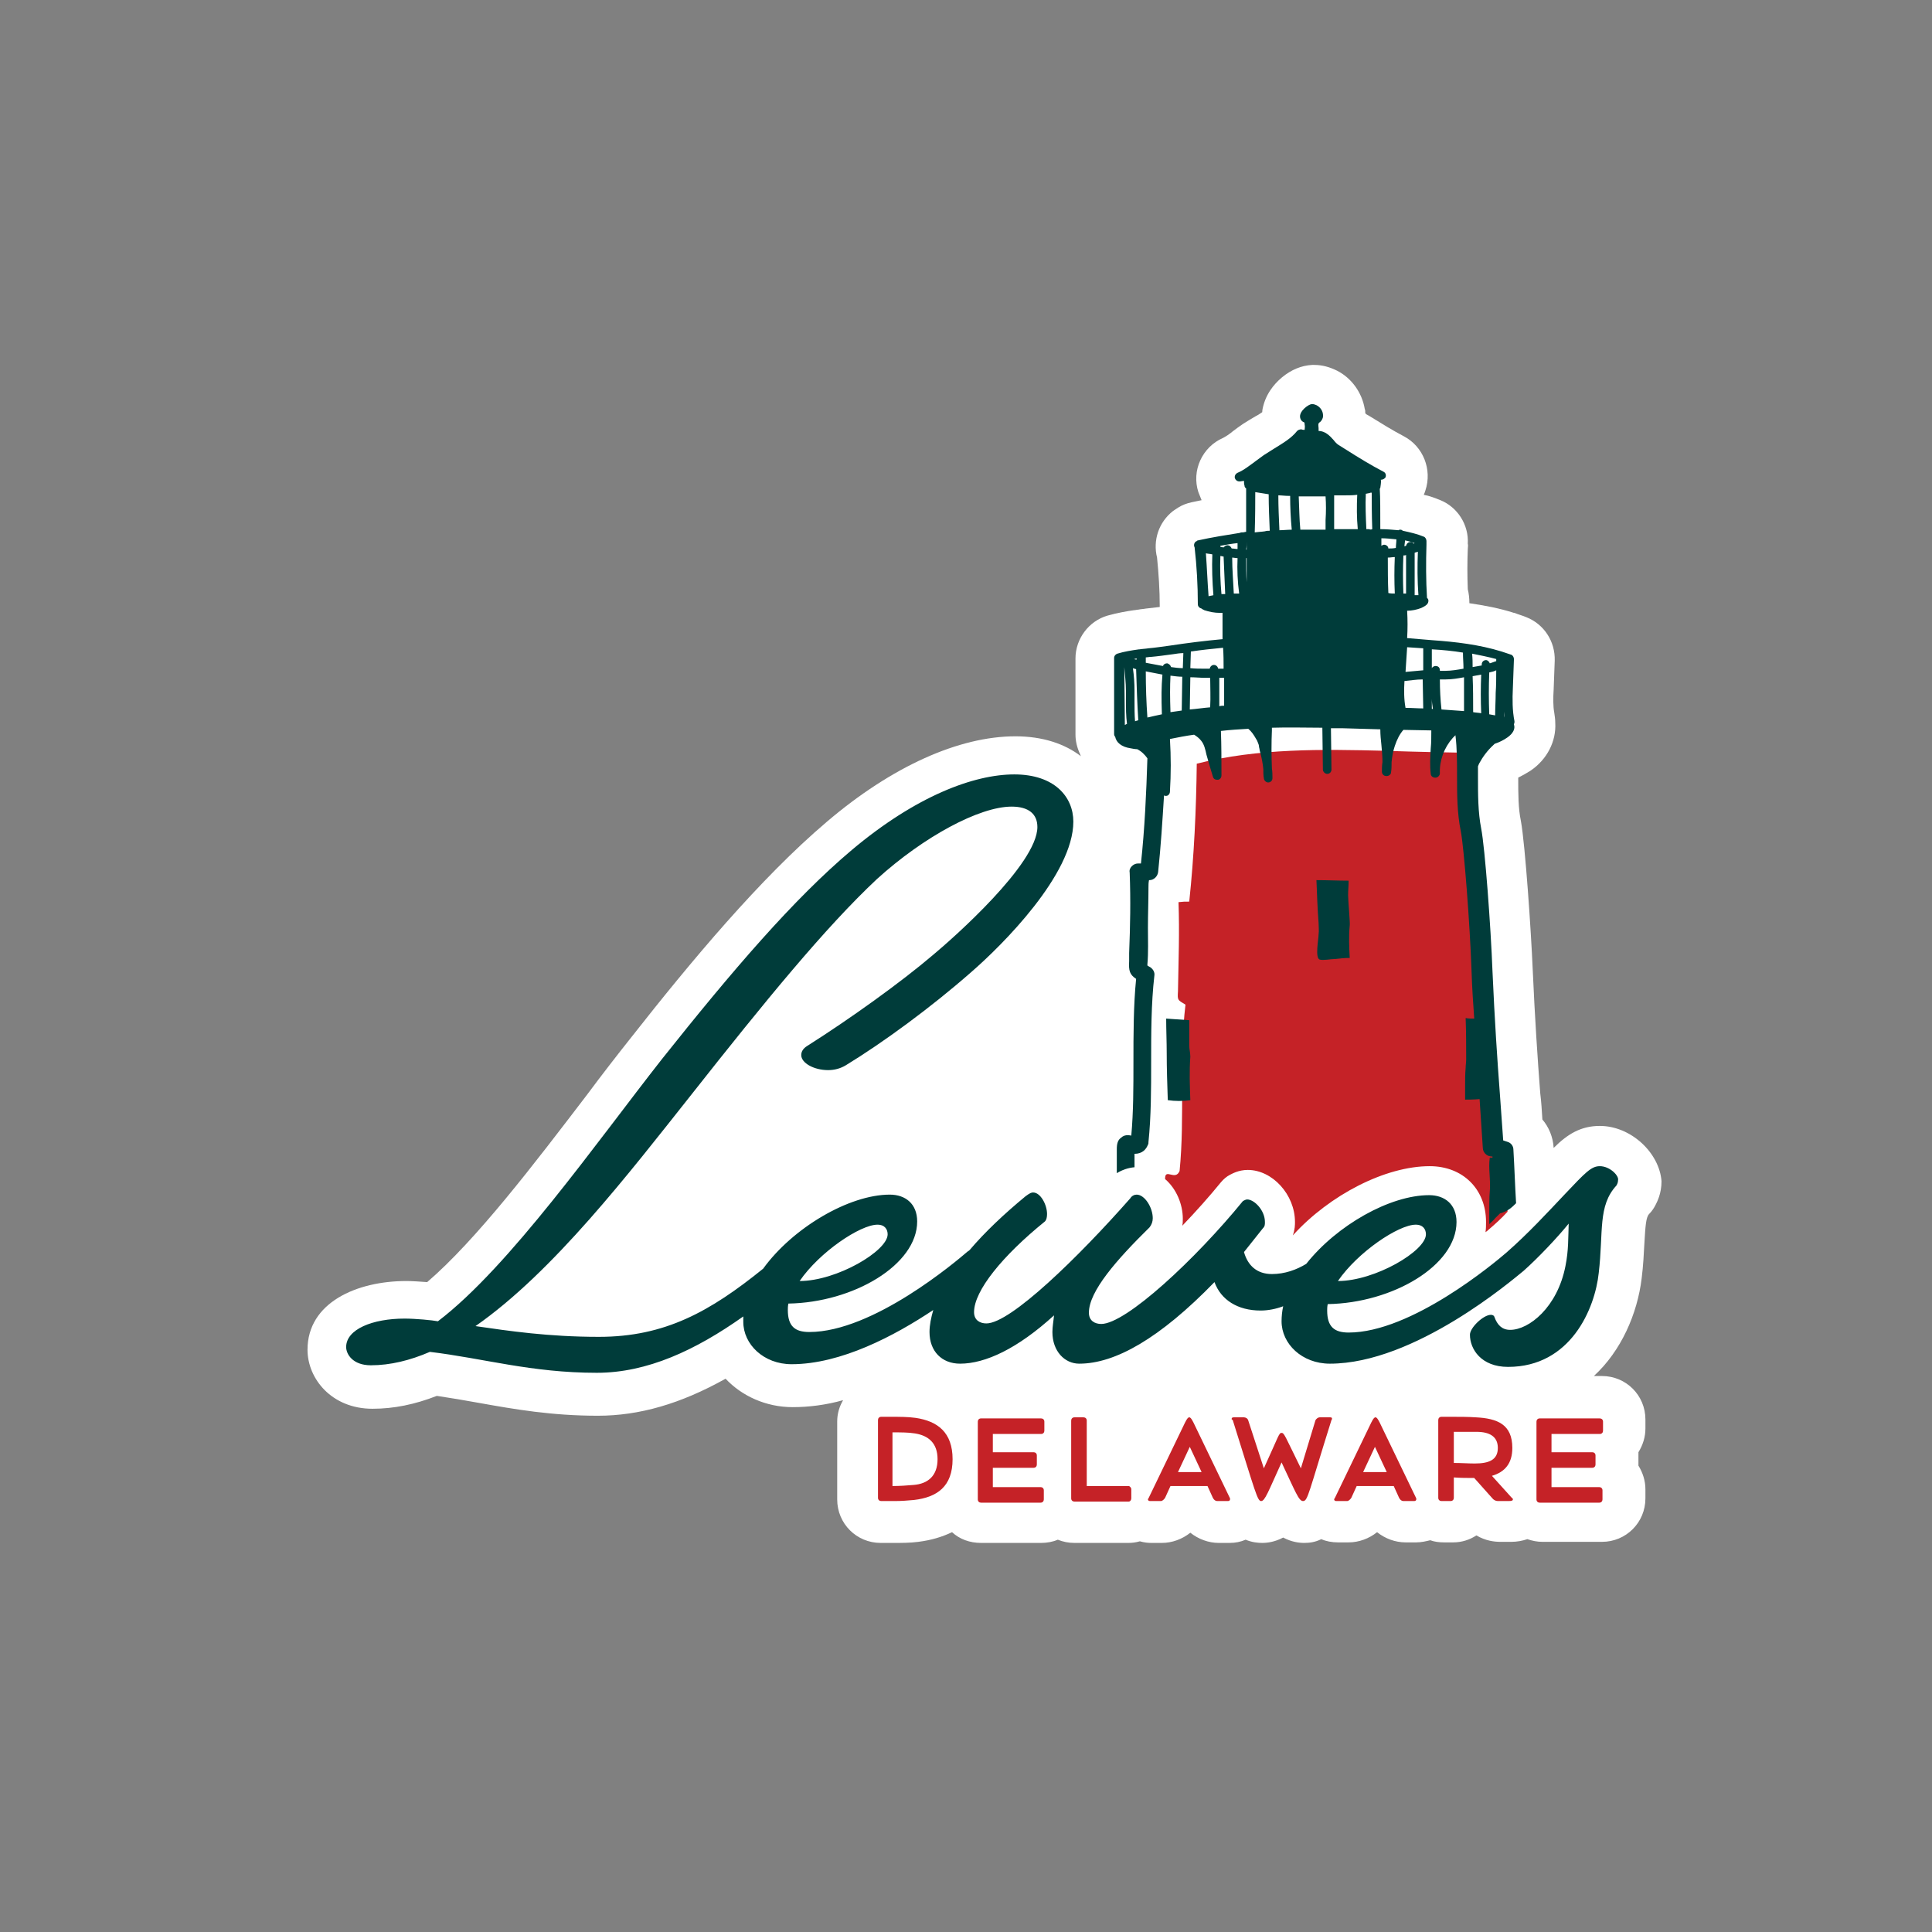 <?xml version="1.0" encoding="utf-8"?>
<!-- Generator: Adobe Illustrator 28.0.0, SVG Export Plug-In . SVG Version: 6.00 Build 0)  -->
<svg version="1.1" id="Layer_1" xmlns="http://www.w3.org/2000/svg" xmlns:xlink="http://www.w3.org/1999/xlink" x="0px" y="0px"
	 viewBox="0 0 360 360" style="enable-background:new 0 0 360 360;" xml:space="preserve">
<rect x="0" y="0" width="360" height="360" fill="#808080" stroke="none"/>
<style type="text/css">
	.st0{fill:#FFFFFF;}
	.st1{fill:#C52227;}
	.st2{fill:#003C3A;}
</style>
<g>
	<path class="st0" d="M298.1,209.8c-3.5,0-6,1.5-8.6,4.1c-0.1-2-0.9-3.9-2.1-5.3c-0.1-1.7-0.2-3.3-0.4-4.9c-0.5-6.5-1-14-1.4-23
		c-0.3-7.1-1.4-23.3-2.2-27.7c-0.5-2.4-0.5-5-0.5-8.1c0.8-0.4,1.5-0.8,2.3-1.3c3.1-2.1,4.8-5.5,4.6-8.9c0-0.7-0.1-1.3-0.2-2
		c-0.2-1-0.2-2.7-0.1-4.2l0.2-5.4c0.1-3.6-2-6.8-5.3-8.1c-0.7-0.3-1.5-0.5-2.2-0.8h-0.1c-2.8-0.9-5.6-1.4-8.3-1.8
		c0-0.9-0.1-1.8-0.3-2.6c-0.1-2.5-0.1-5,0-7.5c0-0.3,0.1-0.7,0-1c0.2-3.5-1.9-6.8-5.1-8.1c-1-0.4-2-0.8-3.1-1
		c0.1-0.2,0.2-0.5,0.3-0.8c1.3-3.9-0.4-8.2-4-10.1c-2.1-1.1-4.2-2.4-6.3-3.7c-0.2-0.1-0.5-0.3-0.7-0.4l-0.1-0.1c0,0,0,0-0.1-0.1
		c0-0.3,0-0.6-0.1-0.8c-0.5-3-2.4-5.7-5.1-7.1c-1.4-0.7-2.8-1.1-4.3-1.1c-0.1,0-0.3,0-0.4,0c-2,0.1-3.9,0.9-5.6,2.3
		c-0.7,0.6-2.7,2.3-3.5,5.3c-0.1,0.4-0.2,0.8-0.2,1.2c-0.4,0.3-0.9,0.6-1.3,0.8c-0.7,0.4-1.5,0.9-2.3,1.4c-0.7,0.5-1.3,0.9-1.8,1.3
		c-0.7,0.6-1.5,1.1-1.9,1.3c-3.9,1.7-5.9,6.1-4.6,10.1c0.2,0.5,0.4,1,0.6,1.5c-0.6,0.1-1.3,0.3-1.9,0.4c-0.9,0.2-1.7,0.5-2.5,1
		c-0.3,0.2-0.6,0.4-0.9,0.6c-2.7,2.1-3.8,5.5-3,8.7c0.3,3,0.5,6.1,0.5,9c0,0.1,0,0.1,0,0.2c-0.9,0.1-1.8,0.2-2.6,0.3
		c-0.5,0.1-1,0.1-1.4,0.2c-0.3,0-0.5,0.1-0.8,0.1c-1.4,0.2-3.1,0.5-4.9,1c-3.5,1-6,4.3-6,8v14.2c0,1.2,0.3,2.4,0.8,3.5
		c0.1,0.2,0.1,0.3,0.2,0.5c-3-2.3-7.1-3.7-12.2-3.7c-10.5,0-23,5.6-35.1,15.9c-12.4,10.5-25.4,26.1-36.4,40.1
		c-2.7,3.4-5.5,7-8.4,10.9c-9.7,12.7-20.5,26.9-29.7,34.8c-1.4-0.1-2.8-0.2-3.9-0.2c-9.2,0-18.4,4-18.4,12.8c0,5.4,4.5,11,12.1,11
		c4,0,7.9-0.8,12-2.4c2.6,0.4,5.1,0.8,7.8,1.3c6.7,1.2,13.6,2.4,22.2,2.4c7.7,0,15.4-2.2,23.8-6.9c3,3.2,7.5,5.3,12.5,5.3
		c3,0,6.2-0.4,9.4-1.3c-0.7,1.2-1.1,2.5-1.1,4v14.5c0,4.5,3.6,8.1,8.1,8.1h1.7h0.8c1.4,0,3,0,4.5-0.2c2.4-0.3,4.4-0.9,6.3-1.8
		c1.4,1.3,3.3,2,5.4,2H194c1.1,0,2.2-0.2,3.1-0.6c1,0.4,2,0.6,3.1,0.6h10.1c0.7,0,1.4-0.1,2.1-0.3c0.7,0.2,1.4,0.3,2.1,0.3h2
		c1.9,0,3.8-0.7,5.3-1.9c1.5,1.2,3.4,1.9,5.3,1.9h2c1.1,0,2.1-0.2,3-0.6c1.2,0.5,2.3,0.6,3.1,0.6c1,0,2.4-0.2,3.9-1
		c1.5,0.8,2.9,1,3.9,1c0.9,0,2-0.1,3.2-0.7c0.9,0.4,2,0.6,3.1,0.6h2c1.9,0,3.8-0.7,5.3-1.9c1.5,1.2,3.4,1.9,5.3,1.9h2
		c0.9,0,1.8-0.2,2.6-0.4c0.8,0.3,1.7,0.4,2.6,0.4h1.7c1.6,0,3.1-0.5,4.3-1.3c1.7,1,3.3,1.2,4.5,1.2h2c1.1,0,2.1-0.2,3-0.5
		c0.9,0.3,1.8,0.5,2.8,0.5h11.1c4.5,0,8.1-3.6,8.1-8.1v-1.7c0-1.6-0.5-3.1-1.3-4.4c0-0.1,0-0.2,0-0.3V271c0-0.1,0-0.3,0-0.4
		c0.8-1.3,1.3-2.8,1.3-4.4v-1.7c0-4.5-3.6-8.1-8.1-8.1H297c5.1-4.7,8.1-11.6,8.9-18.2c0.3-2.4,0.4-4.5,0.5-6.4
		c0.2-3.4,0.3-5,0.9-5.6c0.5-0.5,0.9-1.1,1.2-1.7c0.3-0.6,1.1-2.1,1.1-4.4C309.2,214.8,303.9,209.8,298.1,209.8z"/>
	<g>
		<g>
			<path class="st1" d="M220.4,227.1c0,0.4,0,0.9-0.1,1.3c2.5-2.6,5-5.4,7.2-8.1c0.5-0.6,1.1-1.1,1.7-1.4l0,0
				c0.4-0.2,1.6-0.9,3.3-0.9c4.6,0,8.8,4.6,8.8,9.7c0,0.5,0,1.4-0.4,2.5c6.9-7.6,17.3-12.9,25.5-12.9c6.2,0,10.5,4.3,10.5,10.4
				c0,0.6,0,1.3-0.1,1.9c0.1-0.1,0.3-0.2,0.4-0.3l0.1-0.1c1.3-1.1,2.5-2.2,3.6-3.4c0-0.3,0-0.6,0-0.9c-0.3-3.1,0.4-6.4-0.3-9.4
				c-0.5-2-1.8-3.5-2-5.6c-0.2-3.1,0.3-6.1-0.1-9.3c-0.4-2.9-0.7-5.6,0-8.5l0,0c-0.3-3.3-1.1-6.6-1.3-9.9c-0.3-5.3-0.6-10.7-1.4-16
				c-0.3-2.4-0.8-4.7-0.7-7.1c0-2.5,0.4-5,0.2-7.5c-0.1-1.4-0.5-2.7-0.7-4c-0.1-0.1-0.1-0.3-0.1-0.4c-0.5-1.6-0.7-3.2-0.2-4.8
				c0.2-0.7,0.5-1.4,0.7-2.1c-5.6-0.1-11.2-0.2-16.8-0.4c-11.8-0.3-23.8-0.5-35.2,2.4c-0.1,8.6-0.5,17.2-1.4,25.7
				c-0.9,0-1.1,0-2,0.1c0.2,5.8,0,10.7-0.1,16.6c-0.1,1.7-0.1,1.6,1.4,2.5c-1.2,9.9-0.1,21.1-1.1,31c-0.8,1.9-2.7-0.6-2.7,1.4v0.1
				C219.2,221.5,220.4,224.4,220.4,227.1z"/>
		</g>
		<g>
			<path class="st2" d="M251.5,178.5c-0.1-2-0.2-4,0-6c0.1-0.4-0.3-4.7-0.3-5.7c0-0.9,0.1-1.8,0.1-2.7c-2,0-4-0.1-6-0.1
				c0.1,2.7,0.2,5.3,0.4,8c0,0.7,0.1,1.4,0,2.1c0,0.9-0.7,4.4,0.2,4.7c0.7,0.2,2-0.1,2.8-0.1C249.6,178.6,250.5,178.5,251.5,178.5z"
				/>
		</g>
		<g>
			<path class="st2" d="M221.8,205c-0.1-2.7-0.2-5.4,0-8.1c0-0.7-0.2-1.4-0.2-2.1c0-2.5,0-3.1,0-4.7c-1.4-0.1-2.9-0.2-4.3-0.3
				c0,2.1,0.1,4.3,0.1,6.4c0,2.9,0.1,5.9,0.2,8.8C219,205.2,220.4,205.2,221.8,205z"/>
		</g>
		<path class="st2" d="M298.1,217.3c-1.6,0-2.7,1.2-6.4,5.1c-3.5,3.7-6.9,7.4-11,11l0,0c-2.2,1.9-17.7,14.9-29.4,14.9
			c-2.7,0-4-1.1-4-4.1c0-0.3,0-0.7,0.1-1.2c12.1-0.2,24-7.2,24-15.3c0-3.3-2.2-5-5.1-5c-7.3,0-17.2,5.6-22.9,12.8
			c-1.8,1.1-4,1.9-6.4,1.9c-2.8,0-4.5-1.6-5.2-4.1l3.5-4.4c0.4-0.4,0.4-0.7,0.4-1.2c0-2.2-2-4.2-3.3-4.2c-0.3,0-0.6,0.2-0.8,0.3
			c-8.8,10.8-21.8,22.9-26.4,22.9c-1.2,0-2.3-0.6-2.3-2.1c0-4,5.2-9.9,11.3-15.9c0.4-0.5,0.6-1.1,0.6-1.7c0-2-1.5-4.4-3-4.4
			c-0.4,0-0.9,0.2-1.2,0.7c-9.6,10.9-22.3,23.3-26.8,23.3c-1.2,0-2.3-0.6-2.3-2.1c0-4,5.3-10.5,13.2-16.9c0.3-0.3,0.4-0.8,0.4-1.4
			c0-1.7-1.2-4-2.6-4c-0.3,0-0.6,0.1-1.4,0.7c-4,3.3-7.6,6.7-10.4,10c-0.1,0.1-0.2,0.2-0.4,0.3c-2.1,1.8-17.6,15-29.5,15
			c-2.7,0-4-1.1-4-4.1c0-0.3,0-0.7,0.1-1.2c12.1-0.2,24-7.2,24-15.3c0-3.3-2.2-5-5.1-5c-7.6,0-18.1,6.2-23.6,13.8
			c-9.9,8-18.3,12.7-30.6,12.7c-9.4,0-16.8-1.1-23-2c14.5-10.1,28.7-28.6,40.2-43.1c13.8-17.5,25-31.2,34.6-40.2
			c8.7-7.9,19.1-13.5,25.1-13.5c3.2,0,4.8,1.4,4.8,3.8c0,6.9-15.8,20.8-19.4,23.8c-6.1,5.2-15.6,12-23.5,17
			c-0.8,0.5-1.1,1.1-1.1,1.7c0,1.5,2.4,2.8,5,2.8c1.2,0,2.3-0.3,3.3-0.9c6.9-4.2,15.9-10.8,23.3-17.3c5.9-5.1,19.1-18.3,19.1-28.1
			c0-4.6-3.5-8.8-11-8.8c-7.5,0-18.3,4-30.3,14.1c-10.8,9.1-22.2,22.4-35.4,39c-12.1,15.4-28.4,38.7-41.7,48.8
			c-1-0.2-4.2-0.5-6.2-0.5c-6,0-10.9,2-10.9,5.3c0,1.3,1.2,3.4,4.6,3.4c3.6,0,7.3-0.9,11-2.5c10,1.2,18.9,3.9,31.1,3.9
			c9.4,0,18.4-4.2,27.3-10.5c0,0.3,0,0.6,0,1c0,4.2,3.8,7.9,9,7.9c9.2,0,19.2-5.3,26.4-10.1c-0.4,1.4-0.7,2.8-0.7,4.1
			c0,3.6,2.3,5.9,5.7,5.9c4.7,0,10.7-2.8,17.5-9c-0.1,1.1-0.3,2.1-0.3,3.1c0,3.6,2.3,5.9,5,5.9c6.7,0,15-4.7,25.2-15.2
			c1.2,3.3,4.3,5.3,8.6,5.3c1.4,0,2.9-0.3,4.2-0.8c-0.2,0.9-0.3,1.9-0.3,2.8c0,4.2,3.8,7.9,9,7.9c15.8,0,34-15.6,36.1-17.3l0,0
			c2.7-2.4,6.3-6.2,8.4-8.8c-0.1,2.6,0,4.9-0.6,7.9c-1.5,7.7-6.8,11.9-10.3,11.9c-1.6,0-2.4-1-2.9-2.3c-0.1-0.4-0.4-0.5-0.7-0.5
			c-1.4,0-3.9,2.4-3.9,3.7c0,2.7,2.1,6,7.1,6c11.7,0,16.2-10.9,16.9-17.5c0.9-7.7-0.2-12.5,3.3-16.3c0.1-0.2,0.3-0.5,0.3-1
			C301.7,219.1,300,217.3,298.1,217.3z M163.5,228.2c1.4,0,1.9,0.9,1.9,1.8c0,3.1-9.5,8.7-16.4,8.7
			C152.7,233.3,160.3,228.2,163.5,228.2z M263.8,228.2c1.4,0,1.9,0.9,1.9,1.8c0,3.1-9.5,8.7-16.4,8.7
			C253,233.3,260.6,228.2,263.8,228.2z"/>
		<g>
			<path class="st2" d="M282.5,224.2c-0.2-3.3-0.3-6.6-0.5-10c0-0.6-0.4-1.2-1-1.4c-0.3-0.1-0.6-0.2-0.9-0.3
				c-0.2-2.8-0.4-5.5-0.6-8.4c-0.5-6.6-1-14.1-1.4-23.2c-0.3-8-1.4-23-2.1-26.5c-0.6-3.1-0.6-6.3-0.6-9.7c0-0.6,0-1.3,0-1.9
				c0.1-0.2,0.1-0.3,0.2-0.5c0.7-1.3,1.6-2.5,2.7-3.5c0.1-0.1,0.1-0.1,0.2-0.2c0.9-0.3,1.7-0.7,2.4-1.2c1-0.7,1.5-1.6,1.2-2.4v-0.1
				c0.1-0.1,0.1-0.3,0.1-0.5c-0.4-2-0.4-4.1-0.3-6.2l0.2-5.4c0-0.3-0.2-0.7-0.5-0.8c-0.6-0.2-1.2-0.4-1.8-0.6l0,0
				c-4.2-1.3-8.6-1.8-12.8-2.1l-4.8-0.4c0.1-1.7,0.1-3.4,0-5.1c0.9,0,1.8-0.2,2.6-0.5c1.1-0.5,1.2-0.8,1.3-1
				c0.1-0.3,0.1-0.6-0.1-0.8l-0.1-0.1c-0.2-3.3-0.2-6.6-0.1-9.9c0-0.1,0-0.2,0-0.3c0-0.1,0-0.3,0-0.4c0-0.3-0.2-0.7-0.5-0.8
				c-1.2-0.5-2.5-0.8-3.9-1.1c-0.1-0.1-0.3-0.2-0.4-0.2c-0.2,0-0.3,0-0.4,0.1c-1.1-0.1-2.3-0.2-3.4-0.2c0-3.1,0-6-0.1-7.5
				c0-0.1,0.1-0.1,0.1-0.2c0-0.2,0.2-1,0.1-1.5c0.4,0,0.7-0.2,0.9-0.5c0.1-0.4,0-0.8-0.4-1c-2.3-1.2-4.6-2.6-6.8-4
				c-0.5-0.3-1.1-0.7-1.6-1c-0.3-0.2-0.6-0.5-0.9-0.9c-0.7-0.8-1.6-1.7-2.8-1.7c0-0.1,0-0.3,0-0.5s-0.1-0.7,0-0.9
				c0.1-0.2,0.4-0.3,0.5-0.5c0.3-0.4,0.4-0.8,0.3-1.3c-0.1-0.7-0.6-1.3-1.2-1.6c-0.2-0.1-0.5-0.2-0.8-0.2c-0.4,0-0.8,0.3-1.1,0.5
				c-0.5,0.4-0.9,0.8-1.1,1.4c-0.2,0.6,0.1,1.3,0.7,1.5c0.1,0,0.1,0.3,0.1,0.4c0.1,0.4,0,0.7,0,1c-0.2,0-0.4,0-0.6-0.1
				c-0.3,0-0.6,0.1-0.8,0.3c-1.1,1.4-2.7,2.3-4.3,3.3c-0.6,0.4-1.3,0.8-1.9,1.2c-0.5,0.4-1,0.7-1.5,1.1c-1.1,0.8-2.2,1.7-3.4,2.2
				c-0.4,0.2-0.6,0.6-0.5,1c0.1,0.3,0.4,0.6,0.8,0.6c0.1,0,0.1,0,0.2,0c0.2,0,0.5-0.1,0.7-0.1c0,0.3,0,0.6,0.1,0.9
				c0,0.2,0.1,0.4,0.3,0.5c0,1.8,0,4.9,0,8.1c-0.2,0-0.4,0.1-0.6,0.1h-0.1c-0.2,0-0.3,0-0.5,0.1c-2.5,0.4-5.1,0.8-7.8,1.4
				c-0.1,0-0.2,0.1-0.3,0.2h-0.1c-0.3,0.3-0.4,0.7-0.2,1.1c0.4,3.5,0.6,7.1,0.6,10.6c0,0.4,0.3,0.7,0.7,0.8c0.2,0.2,0.4,0.2,0.5,0.3
				c0.9,0.3,1.9,0.5,2.9,0.5c0.1,0,0.3,0,0.4,0c0,0,0,0,0.1,0c0,1.6,0,3.3,0,4.9c-3.3,0.3-6.5,0.7-9.8,1.2c-1.5,0.2-2.8,0.4-4,0.5
				c-0.6,0.1-1.1,0.1-1.7,0.2l0,0l0,0h-0.1c-1.4,0.2-2.7,0.4-4,0.8c-0.3,0.1-0.6,0.4-0.6,0.8v14.2c0,0.2,0.1,0.4,0.2,0.5
				c0.1,0.5,0.4,1,0.8,1.3c0.6,0.5,1.3,0.7,1.9,0.8c0.5,0.1,1,0.2,1.4,0.2c0.8,0.4,1.4,1,1.9,1.7c-0.2,6.5-0.5,13.1-1.2,19.6h-0.6
				c-0.4,0-0.8,0.2-1.1,0.5c-0.3,0.3-0.5,0.7-0.4,1.2c0.2,5.3,0.1,9.8-0.1,15v1.5c-0.1,1.8,0.1,2.5,1.3,3.3
				c-0.5,5-0.5,10.4-0.5,15.6c0,4.5,0,9.2-0.4,13.6c-0.5-0.1-1.3-0.2-1.9,0.4c-0.6,0.4-0.8,1.1-0.8,2.1c0,1.4,0,2.9,0,4.5
				c1-0.6,2.1-1,3.3-1.1c0-0.9,0-1.7,0-2.5c1.5,0,2.2-0.9,2.5-1.7c0.1-0.1,0.1-0.3,0.1-0.5c0.5-4.8,0.5-9.9,0.5-14.8
				c0-5.4,0-11,0.6-16.2c0.1-0.6-0.2-1.2-0.8-1.6l-0.2-0.1c-0.1-0.1-0.2-0.1-0.3-0.2c0-0.1,0-0.1,0-0.2c0.2-2.2,0.1-4.6,0.1-6.8
				c0-2.5,0.1-5,0.1-7.5c0-0.5,0-0.9,0.1-1.4h0.1c0.8,0,1.5-0.7,1.6-1.5c0.5-4.7,0.8-9.5,1.1-14.3c0.1,0.1,0.2,0.1,0.3,0.1h0.1
				c0.4,0,0.7-0.4,0.7-0.8c0.2-3.3,0.2-6.5,0-9.8c1.5-0.3,3-0.6,4.5-0.8c0.5,0.3,1,0.7,1.3,1.1c0.6,0.7,0.8,1.7,1,2.6
				c0.2,0.7,0.4,1.4,0.6,2.1c0.2,0.7,0.4,1.3,0.6,2c0.1,0.4,0.4,0.6,0.8,0.6h0.1c0.4,0,0.7-0.4,0.7-0.8c0-2.8,0-5.6-0.1-8.3
				c1.7-0.2,3.4-0.3,5.1-0.4c0.6,0.5,1,1.1,1.4,1.8c0.2,0.3,0.3,0.5,0.4,0.8c0.1,0.2,0.2,0.5,0.2,0.8c0.1,0.3,0.1,0.6,0.2,0.9
				c0.3,1.1,0.5,2.2,0.6,3.2c0,0.6,0,1.2,0.1,1.7c0,0.4,0.4,0.8,0.8,0.8l0,0c0.4,0,0.8-0.3,0.8-0.8c0-0.6,0-1.2-0.1-1.8
				c-0.1-2.4-0.1-4.8,0-7.1c0-0.2,0-0.3,0-0.5c3.2-0.1,6.3,0,9.4,0l0.1,7.8c0,0.4,0.4,0.8,0.8,0.8l0,0c0.5,0,0.8-0.4,0.8-0.8
				l-0.1-7.7c0.8,0,1.6,0,2.3,0l6.9,0.2c0,1,0.1,2,0.2,2.9c0.1,1.1,0.2,2.1,0.2,3.2c-0.1,0.6-0.1,1.2-0.1,1.8c0,0.4,0.3,0.8,0.8,0.8
				c0,0,0,0,0.1,0c0.4,0,0.8-0.3,0.8-0.7c0.1-0.6,0.1-1.3,0.1-1.9c0.1-1.1,0.3-2.1,0.6-3c0.4-1.2,0.9-2.2,1.6-3l5.2,0.1
				c0,0.1,0,0.2,0,0.3c0,1,0,2-0.1,3c-0.1,1.6-0.2,3.2,0,4.8c0,0.4,0.4,0.7,0.8,0.7c0,0,0,0,0.1,0c0.4,0,0.8-0.4,0.8-0.8
				c-0.1-2.4,0.8-4.8,2.4-6.6c0.2-0.2,0.3-0.3,0.5-0.5c0.3,2.5,0.3,5,0.3,7.6c0,3.4,0,6.9,0.7,10.3c0.6,3.1,1.7,17.3,2,26
				c0.1,3.2,0.3,6.1,0.5,8.9c-0.5,0-1.1,0-1.6-0.1c0.1,2.6,0.1,5.1,0.1,7.7c0,0.5-0.1,1.1-0.1,1.6c-0.1,1.1-0.1,2.2-0.1,3.3
				c0,0.9,0,1.7,0,2.6c0.5,0,1.6,0,2.7-0.1c0.2,3.1,0.4,6.1,0.6,9.1c0,0.4,0.2,0.9,0.6,1.2c0.3,0.3,0.8,0.4,1.2,0.4
				c0,0.1,0,0.2,0,0.2c-0.3,0-0.5,0-0.5,0c-0.3,2.1,0.2,4.2,0,6.3c-0.1,0.7-0.1,3.7-0.1,6.1c0.4-0.4,0.8-0.7,1.1-1.1l0,0
				c0.2-0.2,0.4-0.4,0.6-0.6c0.1-0.1,0.2-0.2,0.3-0.3l0,0C281,225.7,281.8,224.9,282.5,224.2z M220.3,126.1l-0.1,6.3
				c-0.7,0.1-1.4,0.2-2.1,0.3c-0.1-2.9-0.1-4.7,0-6.8C218.9,126,219.6,126.1,220.3,126.1z M225.5,126.3c0,1.8,0.1,3.6,0,5.4v0.1
				c-1.3,0.1-2.5,0.3-3.8,0.4l0.1-6c0.9,0,1.8,0.1,2.7,0.1C224.9,126.3,225.2,126.3,225.5,126.3z M259.9,103.8
				c-0.1,2.3-0.1,4.5,0,6.8c-0.4,0-0.8,0-1.2-0.1c-0.1-2.2-0.1-4.4-0.1-6.6C259.1,103.9,259.5,103.8,259.9,103.8z M227.4,103.6
				c0.2,0,0.4,0.1,0.6,0.1c0.1,2.3,0.2,4.7,0.3,7c-0.1,0-0.3,0-0.4,0c-0.1,0-0.2,0-0.3,0C227.4,108.4,227.3,106,227.4,103.6z
				 M244.7,92.5c0.7,0,1.5,0,2.3,0c0.1,1.4,0.1,2.9,0,4.4c0,0.6,0,1.2,0,1.8h-1.4c-0.8,0-1.6,0-2.4,0c-0.3,0-0.6,0-0.9,0
				c-0.2-2-0.2-4.1-0.3-6.2C243,92.5,243.9,92.5,244.7,92.5z M235.3,110.7c0.6,0,1.2,0,1.8,0c-0.1,0-0.2,0-0.3,0
				C236.3,110.7,235.8,110.7,235.3,110.7z M232.3,108.5c-0.1-1.5-0.1-3-0.1-4.5h0.1C232.3,105.6,232.3,107.1,232.3,108.5z
				 M230.9,110.6c-0.3,0-0.6,0-1,0c-0.1-2.2-0.3-4.5-0.3-6.7c0.3,0,0.6,0.1,1,0.1C230.5,106.1,230.6,108.4,230.9,110.6z
				 M266.8,130.2c0,0.6,0.1,1.2,0.2,1.9c-0.1,0-0.1,0-0.2,0V130.2z M274.4,126c0.5-0.1,1.1-0.2,1.6-0.3c-0.1,2.4-0.1,4.8,0,7.2
				c-0.5-0.1-1-0.1-1.5-0.2C274.5,130.4,274.5,128.2,274.4,126z M278.8,124.9c0,1.4,0,2.8-0.1,4.2c0,1.4-0.1,2.8-0.1,4.2
				c-0.4-0.1-0.7-0.1-1.1-0.2c-0.1-2.6-0.1-5.2,0-7.8C278,125.2,278.4,125.1,278.8,124.9z M280.3,133.7c0-0.4,0-0.7,0-1.1
				C280.3,133,280.4,133.3,280.3,133.7C280.4,133.7,280.4,133.7,280.3,133.7z M280.5,125.3c0-0.3,0-0.7,0-1l0,0V125.3z M278.8,123.2
				c-0.4,0.1-0.8,0.3-1.2,0.4c-0.1-0.3-0.4-0.6-0.7-0.6l0,0c-0.4,0-0.8,0.3-0.8,0.8c0,0.1,0,0.1,0,0.2c-0.5,0.1-1.1,0.2-1.7,0.3
				c0-0.8,0-1.7-0.1-2.5c1.5,0.3,3,0.6,4.5,1C278.8,122.9,278.8,123.1,278.8,123.2z M272.8,132.5c-1.3-0.1-2.7-0.2-4.2-0.3
				c-0.2-1.8-0.3-3.7-0.3-5.6c0.3,0,0.7,0,1.1,0c1.2,0,2.3-0.2,3.4-0.4C272.8,128.3,272.8,130.4,272.8,132.5z M265.2,132
				c-1.1,0-2.1-0.1-3.3-0.1c-0.3-1.6-0.3-3.3-0.2-5l0,0c1.1-0.1,2.2-0.3,3.4-0.3L265.2,132z M264.3,110.9c-0.1,0-0.1,0-0.2,0
				c-0.2,0-0.3,0-0.5,0V103c0.2-0.1,0.4-0.1,0.6-0.2C264.1,105.4,264.1,108.2,264.3,110.9z M263.4,101.3c-0.1-0.2-0.4-0.3-0.6-0.3
				l0,0c-0.4,0-0.7,0.3-0.8,0.7c-0.1,0-0.2,0.1-0.3,0.1c0-0.4,0.1-0.7,0.1-1.1c0.6,0.1,1.2,0.3,1.8,0.5
				C263.5,101.2,263.5,101.3,263.4,101.3z M262,103.4v7.2c-0.2,0-0.3,0-0.5,0c-0.1-2.4-0.1-4.8,0-7.1
				C261.7,103.5,261.9,103.5,262,103.4z M248.6,98.6c0-0.6,0-1.2,0-1.8c0-1.5,0-3,0-4.5c0.3,0,0.5,0,0.8,0c0.5,0,0.9,0,1.4,0
				c0.7,0,1.3,0,2.1-0.1c-0.1,2.1-0.1,4.3,0.1,6.4H248.6z M240.1,92.4c0.1,0,0.2,0,0.3,0c0,2.1,0.1,4.2,0.3,6.3
				c-0.8,0-1.6,0.1-2.3,0.1c-0.1-2.2-0.2-4.4-0.2-6.5C238.8,92.3,239.4,92.4,240.1,92.4z M232.3,101c0,0.5,0,0.9,0,1.4h-0.1
				C232.3,101.9,232.3,101.4,232.3,101L232.3,101z M230.6,102.3c-0.4,0-0.7-0.1-1.1-0.1c-0.1-0.3-0.4-0.6-0.8-0.6
				c-0.3,0-0.5,0.2-0.7,0.4c-0.2,0-0.4-0.1-0.6-0.1c0-0.1,0-0.2,0-0.2c1.1-0.2,2.2-0.4,3.2-0.5C230.6,101.6,230.6,101.9,230.6,102.3
				z M224.7,103.1c0.4,0.1,0.8,0.1,1.2,0.2c-0.1,2.5,0,5.1,0.2,7.6c-0.3,0.1-0.6,0.1-0.9,0.2C225,108.5,224.9,105.8,224.7,103.1
				C224.6,103.1,224.6,103.1,224.7,103.1z M228.1,131.5c-0.3,0-0.6,0-0.9,0.1c0-1.8,0-3.6,0-5.3c0.3,0,0.6,0,0.9,0
				C228.1,128,228.1,129.8,228.1,131.5z M216.5,133.1c-0.9,0.2-1.9,0.4-2.7,0.6c-0.2-2.8-0.3-5.7-0.3-8.6c1,0.2,2,0.4,3.1,0.6
				C216.4,128.1,216.4,129.9,216.5,133.1z M212.1,134.2c-0.2,0.1-0.4,0.1-0.6,0.2c-0.1-1.2-0.1-2.5-0.1-3.8c0-0.6,0-1.2,0-1.9
				c0-1.4-0.1-2.8-0.3-4.2c0.2,0.1,0.4,0.1,0.6,0.2C211.8,127.9,211.9,131,212.1,134.2z M211.3,122.8c0.2,0,0.3-0.1,0.5-0.1
				c0,0.1,0,0.2,0,0.2C211.6,122.9,211.5,122.9,211.3,122.8z M209.5,124.3c0.1,1.4,0.3,2.9,0.3,4.4c0,0.6,0,1.2,0,1.8
				c0,1.4,0,2.9,0.2,4.4c-0.1,0-0.1,0-0.2,0.1c-0.1,0-0.2,0.1-0.2,0.1L209.5,124.3z M272.6,121.6c0,1,0.1,2,0.1,3
				c-1.1,0.2-2.3,0.4-3.4,0.4c-0.3,0-0.7,0-1,0v-0.1c0-0.5-0.3-0.8-0.8-0.8c-0.3,0-0.6,0.2-0.7,0.4V121h0.1
				C268.8,121.1,270.8,121.3,272.6,121.6z M265.2,120.8v4.1c-1.1,0.1-2.2,0.2-3.3,0.3c0.1-1.6,0.2-3.1,0.3-4.6L265.2,120.8z
				 M260.2,100.5c0,0.5-0.1,1.1-0.1,1.6c-0.5,0.1-0.9,0.1-1.4,0.1c0-0.4-0.4-0.7-0.8-0.7l0,0c-0.2,0-0.3,0.1-0.5,0.2
				c0-0.4,0-0.7,0-1.1c0-0.1,0-0.2,0-0.3C258.3,100.3,259.2,100.4,260.2,100.5z M255.1,98.6h-0.5c-0.1-2.2-0.2-4.4-0.1-6.6
				c0.2,0,0.4-0.1,0.6-0.1l0.3-0.1c0.1,0,0.1,0,0.2,0c0,1.6,0,4.1,0.1,6.8C255.5,98.7,255.3,98.7,255.1,98.6z M233.9,91.7
				c0.8,0.1,1.7,0.3,2.5,0.4c0,2.3,0.1,4.5,0.2,6.8c-0.3,0-0.6,0-0.9,0.1c-0.6,0.1-1.2,0.1-1.9,0.2
				C233.9,96.3,233.9,93.5,233.9,91.7z M228,124.6c-0.3,0-0.6,0-1,0c-0.1-0.4-0.4-0.7-0.8-0.7c-0.4,0-0.7,0.3-0.8,0.7
				c-0.3,0-0.6,0-0.9,0c-0.9,0-1.8,0-2.7-0.1l0.1-3.1c2-0.3,4-0.5,6-0.7C228,122,228,123.3,228,124.6z M214.5,122.4
				c1.2-0.1,2.6-0.3,4.1-0.5c0.6-0.1,1.3-0.2,1.9-0.2l-0.1,2.8c-0.7,0-1.5-0.1-2.2-0.2c-0.1-0.4-0.4-0.6-0.7-0.7
				c-0.4,0-0.7,0.2-0.8,0.5c-1.1-0.2-2.2-0.4-3.2-0.6c0-0.3,0-0.6,0-1C213.7,122.5,214.1,122.4,214.5,122.4z"/>
		</g>
		<g>
			<path class="st1" d="M177.5,271.9c0,5.1-2.9,7.1-7.2,7.6c-1.1,0.1-2.3,0.2-3.6,0.2h-0.8h-1.7c-0.3,0-0.6-0.2-0.6-0.6v-14.5
				c0-0.3,0.2-0.6,0.6-0.6h1.7c1.7,0,3.3,0,4.7,0.2C174.7,264.8,177.5,266.9,177.5,271.9z M174.7,271.9c0-3-1.7-4.4-4.2-4.8
				c-1.2-0.2-2.6-0.2-4.2-0.2v10c1.4,0,2.7-0.1,3.9-0.2C172.9,276.5,174.7,275,174.7,271.9z"/>
			<path class="st1" d="M185,266.9v3.7h7.6c0.3,0,0.6,0.2,0.6,0.6v1.7c0,0.3-0.2,0.6-0.6,0.6H185v3.6h8.9c0.3,0,0.6,0.2,0.6,0.6v1.7
				c0,0.3-0.2,0.6-0.6,0.6h-11.1c-0.3,0-0.6-0.2-0.6-0.6v-14.5c0-0.3,0.2-0.6,0.6-0.6H194c0.3,0,0.6,0.2,0.6,0.6v1.7
				c0,0.3-0.2,0.6-0.6,0.6h-9V266.9z"/>
			<path class="st1" d="M210.8,277.5v1.7c0,0.3-0.2,0.6-0.5,0.6h-10.1c-0.3,0-0.6-0.2-0.6-0.6v-14.5c0-0.3,0.2-0.6,0.6-0.6h1.7
				c0.3,0,0.6,0.2,0.6,0.6v12.2h7.8C210.5,276.9,210.8,277.2,210.8,277.5z"/>
			<path class="st1" d="M229.2,279.4c0,0.2-0.2,0.3-0.4,0.3h-2c-0.3,0-0.6-0.2-0.8-0.6l-1-2.2h-6.9l-1,2.2c-0.2,0.3-0.5,0.6-0.8,0.6
				h-2c-0.2,0-0.4-0.1-0.4-0.3c0-0.1,0-0.1,0.1-0.2l6.8-14.1c0.4-0.8,0.6-1,0.8-1c0.2,0,0.4,0.2,0.8,1l6.8,14.1
				C229.2,279.2,229.2,279.3,229.2,279.4z M223.9,274.3l-2.2-4.7l-2.2,4.7H223.9z"/>
			<path class="st1" d="M229.5,264.4c0-0.2,0.1-0.3,0.4-0.3h1.9c0.3,0,0.7,0.2,0.8,0.6l2.9,8.9c2.8-6.1,2.8-6.6,3.3-6.6
				s0.6,0.5,3.6,6.6l2.7-8.9c0.1-0.3,0.5-0.6,0.8-0.6h2c0.2,0,0.3,0.1,0.3,0.2c0,0.1,0,0.2-0.1,0.3c-4.3,13.7-4.4,15.1-5.3,15.1
				c-0.8,0-1.4-1.7-4-7.2c-2.5,5.5-3.1,7.2-3.8,7.2c-0.7,0-1-1.4-5.3-15.1C229.5,264.5,229.5,264.5,229.5,264.4z"/>
			<path class="st1" d="M263.9,279.4c0,0.2-0.2,0.3-0.4,0.3h-2c-0.3,0-0.6-0.2-0.8-0.6l-1-2.2h-6.9l-1,2.2c-0.2,0.3-0.5,0.6-0.8,0.6
				h-2c-0.2,0-0.4-0.1-0.4-0.3c0-0.1,0-0.1,0.1-0.2l6.8-14.1c0.4-0.8,0.6-1,0.8-1c0.2,0,0.4,0.2,0.8,1l6.8,14.1
				C263.9,279.2,263.9,279.3,263.9,279.4z M258.4,274.3l-2.2-4.7l-2.2,4.7H258.4z"/>
			<path class="st1" d="M281.9,279.4c0,0.2-0.2,0.3-0.8,0.3h-2c-0.4,0-0.8-0.2-1.1-0.6l-3.3-3.7c-1.2,0-2.5,0-3.8-0.1v3.8
				c0,0.3-0.2,0.6-0.6,0.6h-1.7c-0.3,0-0.6-0.2-0.6-0.6v-14.5c0-0.3,0.2-0.6,0.6-0.6h1.7c1.7,0,3.3,0,4.7,0.1c4,0.2,6.8,1.3,6.8,5.7
				c0,2.9-1.4,4.5-3.8,5.2l3.7,4.1C281.9,279.2,281.9,279.3,281.9,279.4z M270.9,272.6c1.4,0,2.7,0.1,3.9,0.1c2.7,0,4.3-0.7,4.3-2.9
				c0-2.1-1.5-3-4-3h-4.2V272.6z"/>
			<path class="st1" d="M289.1,266.9v3.7h7.6c0.3,0,0.6,0.2,0.6,0.6v1.7c0,0.3-0.2,0.6-0.6,0.6h-7.6v3.6h8.9c0.3,0,0.6,0.2,0.6,0.6
				v1.7c0,0.3-0.2,0.6-0.6,0.6h-11.1c-0.3,0-0.6-0.2-0.6-0.6v-14.5c0-0.3,0.2-0.6,0.6-0.6h11.2c0.3,0,0.6,0.2,0.6,0.6v1.7
				c0,0.3-0.2,0.6-0.6,0.6h-9V266.9z"/>
		</g>
	</g>
</g>
</svg>
